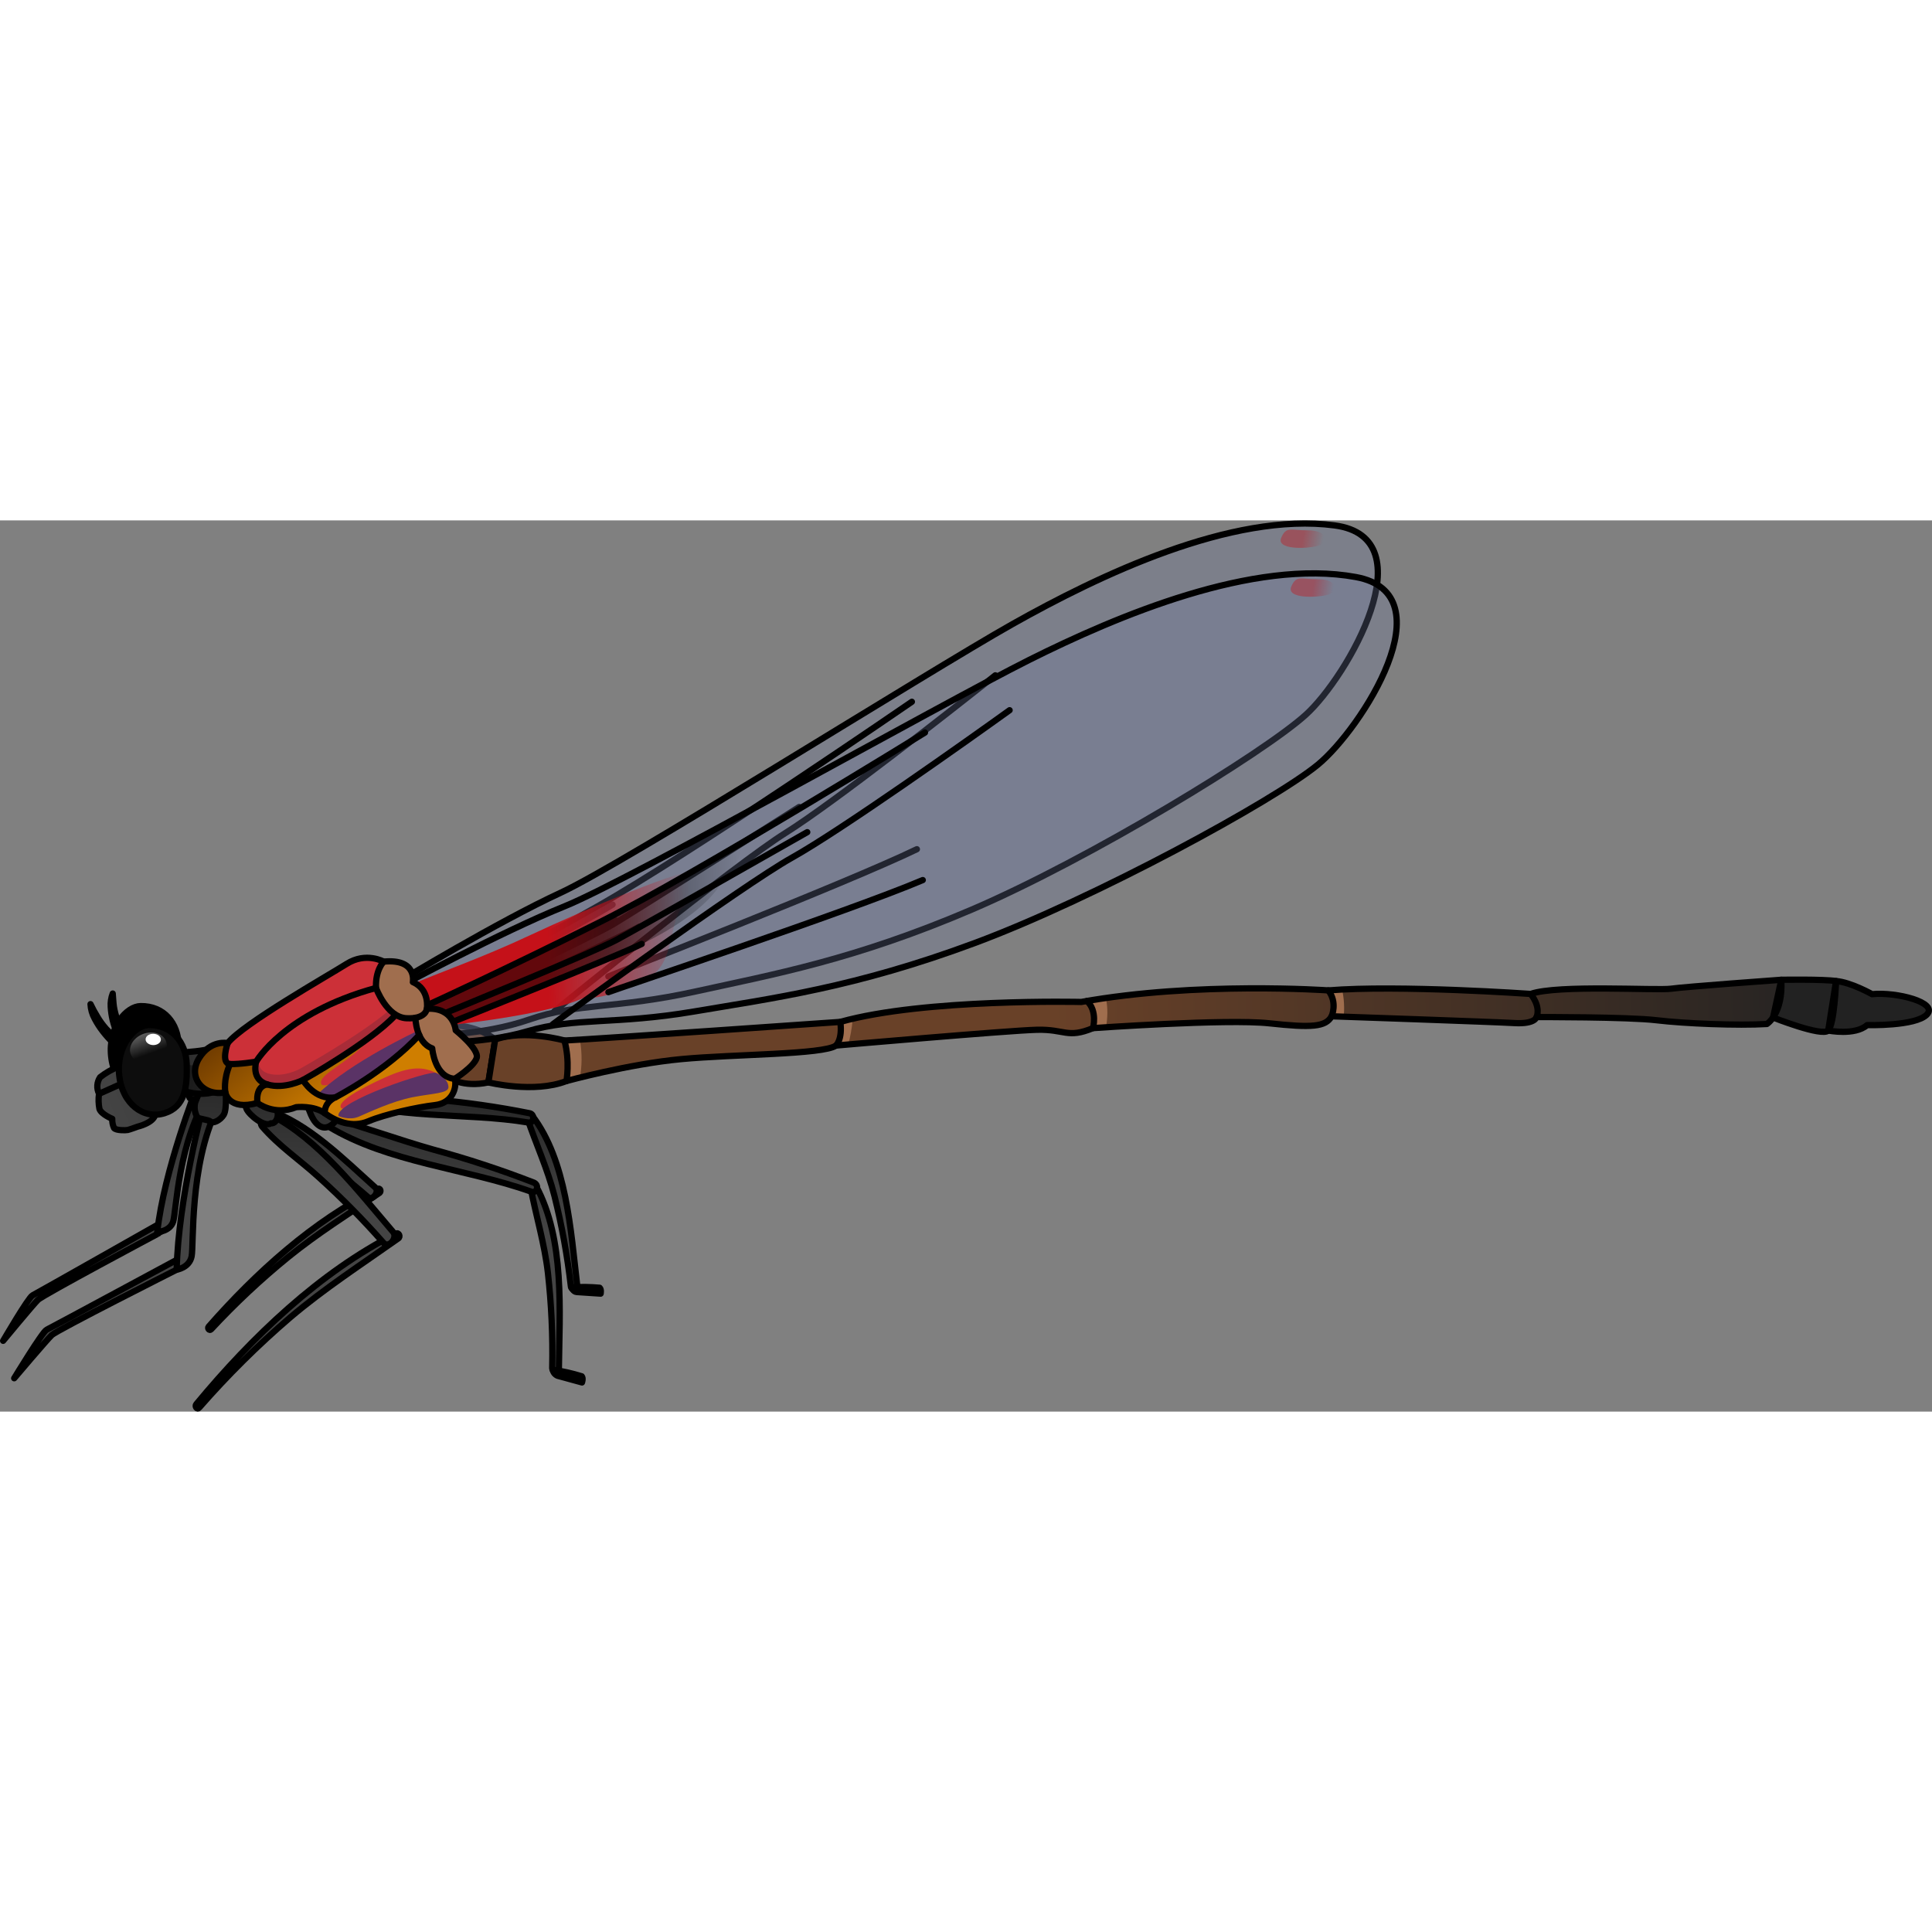<?xml version="1.0" encoding="utf-8"?>
<!-- Created by: Science Figures, www.sciencefigures.org, Generator: Science Figures Editor -->
<!DOCTYPE svg PUBLIC "-//W3C//DTD SVG 1.1//EN" "http://www.w3.org/Graphics/SVG/1.1/DTD/svg11.dtd">
<svg version="1.1" id="Layer_1" xmlns="http://www.w3.org/2000/svg" xmlns:xlink="http://www.w3.org/1999/xlink" 
	 width="800px" height="800px" viewBox="0 0 308.47 142.296" enable-background="new 0 0 308.47 142.296"
	 xml:space="preserve">
<rect x="0" y="0" width="308.47" height="142.296" fill="#808080" stroke="none"/>
<g>
	<g>
		<g>
			
				<linearGradient id="SVGID_1_" gradientUnits="userSpaceOnUse" x1="-5.618" y1="66.608" x2="-5.618" y2="41.055" gradientTransform="matrix(1 0.021 -0.021 1 54.187 43.736)">
				<stop  offset="0" style="stop-color:#444444"/>
				<stop  offset="1" style="stop-color:#222222"/>
			</linearGradient>
			<path fill="url(#SVGID_1_)" stroke="#000000" stroke-linecap="round" stroke-linejoin="round" d="M60.266,106.755
				c-10.305,5.101-19.431,13.41-26.953,21.975c-0.238,0.273,0.133,0.708,0.391,0.43c3.839-4.139,7.966-8.003,12.346-11.565
				c4.636-3.759,9.645-6.889,14.563-10.237C60.923,107.097,60.666,106.5,60.266,106.755z"/>
			
				<linearGradient id="SVGID_2_" gradientUnits="userSpaceOnUse" x1="-2.158" y1="66.609" x2="-2.158" y2="41.054" gradientTransform="matrix(1 0.021 -0.021 1 54.187 43.736)">
				<stop  offset="0" style="stop-color:#444444"/>
				<stop  offset="1" style="stop-color:#222222"/>
			</linearGradient>
			<path fill="url(#SVGID_2_)" stroke="#000000" stroke-linecap="round" stroke-linejoin="round" d="M59.91,106.504
				c0.746,0.672-0.445,2.188-1.164,1.544c-2.926-2.557-6.008-4.93-9.229-7.1c-2.556-1.73-5.462-3.146-7.811-5.241
				c-0.659-0.576,0.246-1.843,0.969-1.611C49.172,96.209,54.806,101.925,59.91,106.504z"/>
			
				<linearGradient id="SVGID_3_" gradientUnits="userSpaceOnUse" x1="-11.356" y1="66.612" x2="-11.356" y2="41.054" gradientTransform="matrix(1 0.021 -0.021 1 54.187 43.736)">
				<stop  offset="0" style="stop-color:#444444"/>
				<stop  offset="1" style="stop-color:#222222"/>
			</linearGradient>
			<path fill="url(#SVGID_3_)" stroke="#000000" stroke-linecap="round" stroke-linejoin="round" d="M41.253,89.242
				c-1.247,0.74-2.306,2.594-1.529,3.969c0.411,0.706,2.571,2.029,3.361,1.367c0.228-0.006,0.44-0.119,0.572-0.307
				c0.273-0.338,0.367-0.786,0.256-1.205c0.178-0.438,0.258-0.911,0.23-1.383C44.166,90.219,42.945,88.235,41.253,89.242z"/>
		</g>
		<g>
			
				<linearGradient id="SVGID_4_" gradientUnits="userSpaceOnUse" x1="-4.893" y1="66.61" x2="-4.893" y2="41.058" gradientTransform="matrix(1 0.021 -0.021 1 54.187 43.736)">
				<stop  offset="0" style="stop-color:#444444"/>
				<stop  offset="1" style="stop-color:#222222"/>
			</linearGradient>
			<path fill="url(#SVGID_4_)" stroke="#000000" stroke-linecap="round" stroke-linejoin="round" d="M63.206,113.876
				c-12.125,6.133-22.964,16.484-31.868,27.238c-0.29,0.35,0.145,0.922,0.446,0.573c4.535-5.194,9.403-10.021,14.573-14.447
				c5.477-4.646,11.397-8.472,17.212-12.582C64.003,114.405,63.702,113.627,63.206,113.876z"/>
			
				<linearGradient id="SVGID_5_" gradientUnits="userSpaceOnUse" x1="-0.57" y1="66.609" x2="-0.57" y2="41.055" gradientTransform="matrix(1 0.021 -0.021 1 54.187 43.736)">
				<stop  offset="0" style="stop-color:#444444"/>
				<stop  offset="1" style="stop-color:#222222"/>
			</linearGradient>
			<path fill="url(#SVGID_5_)" stroke="#000000" stroke-linecap="round" stroke-linejoin="round" d="M62.747,113.594
				c0.809,0.941-0.693,2.697-1.513,1.759c-3.288-3.739-6.778-7.272-10.445-10.576c-2.948-2.672-6.255-4.895-8.909-7.964
				c-0.737-0.86,0.434-2.31,1.266-1.925C50.756,98.718,56.995,106.866,62.747,113.594z"/>
			
				<linearGradient id="SVGID_6_" gradientUnits="userSpaceOnUse" x1="-11.213" y1="66.61" x2="-11.213" y2="41.055" gradientTransform="matrix(1 0.021 -0.021 1 54.187 43.736)">
				<stop  offset="0" style="stop-color:#444444"/>
				<stop  offset="1" style="stop-color:#222222"/>
			</linearGradient>
			<path fill="url(#SVGID_6_)" stroke="#000000" stroke-linecap="round" stroke-linejoin="round" d="M41.474,89.187
				c-1.53,0.729-2.944,2.884-2.115,4.77c0.401,0.971,2.908,3.007,3.892,2.308c0.277,0.027,0.541-0.082,0.717-0.295
				c0.319-0.39,0.45-0.921,0.356-1.451c0.252-0.527,0.397-1.112,0.422-1.719C44.865,90.929,43.549,88.203,41.474,89.187z"/>
		</g>
		<g>
			
				<linearGradient id="SVGID_7_" gradientUnits="userSpaceOnUse" x1="741.395" y1="975.205" x2="741.395" y2="949.651" gradientTransform="matrix(0.951 -0.31 0.31 0.951 -916.95 -585.119)">
				<stop  offset="0" style="stop-color:#444444"/>
				<stop  offset="1" style="stop-color:#222222"/>
			</linearGradient>
			<path fill="url(#SVGID_7_)" stroke="#000000" stroke-linecap="round" stroke-linejoin="round" d="M92.168,122.238
				c0.085,0.699-0.976,0.765-1.026,0.02c-0.557-4.842-1.427-9.643-2.607-14.37c-1.103-4.329-2.941-8.284-4.368-12.481
				c-0.072-0.234,0.056-0.485,0.29-0.557c0.191-0.061,0.402,0.014,0.508,0.183C90.489,102.286,91.123,113.368,92.168,122.238z"/>
			
				<linearGradient id="SVGID_8_" gradientUnits="userSpaceOnUse" x1="741.665" y1="975.2" x2="741.665" y2="949.636" gradientTransform="matrix(0.951 -0.31 0.31 0.951 -916.95 -585.119)">
				<stop  offset="0" style="stop-color:#444444"/>
				<stop  offset="1" style="stop-color:#222222"/>
			</linearGradient>
			<path fill="url(#SVGID_8_)" stroke="#000000" stroke-linecap="round" stroke-linejoin="round" d="M91.254,122.463
				c0,0,0.267,0.701,0.811,0.74l3.835,0.255c0,0,0.14-0.677-0.16-0.937C94.249,122.384,92.75,122.361,91.254,122.463z"/>
			
				<linearGradient id="SVGID_9_" gradientUnits="userSpaceOnUse" x1="-265.338" y1="-164.435" x2="-265.338" y2="-189.985" gradientTransform="matrix(0.992 0.127 -0.127 0.992 308.778 309.066)">
				<stop  offset="0" style="stop-color:#444444"/>
				<stop  offset="1" style="stop-color:#222222"/>
			</linearGradient>
			<path fill="url(#SVGID_9_)" stroke="#000000" stroke-linecap="round" stroke-linejoin="round" d="M53.016,91.906
				c9.745,3.932,21.156,2.521,31.358,4.236c0.915,0.124,1.037-1.311,0.2-1.484c-5.155-1.035-10.364-1.775-15.604-2.218
				c-5.221-0.513-10.389-1.404-15.596-1.925c-0.404-0.025-0.751,0.28-0.776,0.683C52.579,91.499,52.744,91.78,53.016,91.906z"/>
			
				<linearGradient id="SVGID_10_" gradientUnits="userSpaceOnUse" x1="-280.027" y1="-164.424" x2="-280.027" y2="-189.988" gradientTransform="matrix(0.992 0.127 -0.127 0.992 308.778 309.066)">
				<stop  offset="0" style="stop-color:#444444"/>
				<stop  offset="1" style="stop-color:#222222"/>
			</linearGradient>
			<path fill="url(#SVGID_10_)" stroke="#000000" stroke-linecap="round" stroke-linejoin="round" d="M51.482,84.951
				c-0.477-0.122-0.934,3.639-0.422,5.12c0.511,1.48,1.526,1.631,2.794,0.89c1.267-0.741,5.2-5.552,5.2-5.552L51.482,84.951z"/>
		</g>
		<g>
			
				<linearGradient id="SVGID_11_" gradientUnits="userSpaceOnUse" x1="-38.989" y1="66.608" x2="-38.989" y2="41.056" gradientTransform="matrix(1 0.021 -0.021 1 54.187 43.736)">
				<stop  offset="0" style="stop-color:#444444"/>
				<stop  offset="1" style="stop-color:#222222"/>
			</linearGradient>
			<path fill="url(#SVGID_11_)" stroke="#000000" stroke-linecap="round" stroke-linejoin="round" d="M26.554,111.684
				c0,0-20.712,11.727-21.366,12.057c-0.655,0.329-4.688,7.251-4.688,7.251s4.756-5.758,5.556-6.541
				c0.801-0.787,19.258-10.612,19.258-10.612S26.783,113.021,26.554,111.684z"/>
			
				<linearGradient id="SVGID_12_" gradientUnits="userSpaceOnUse" x1="-23.645" y1="66.608" x2="-23.645" y2="41.055" gradientTransform="matrix(1 0.021 -0.021 1 54.187 43.736)">
				<stop  offset="0" style="stop-color:#444444"/>
				<stop  offset="1" style="stop-color:#222222"/>
			</linearGradient>
			<path fill="url(#SVGID_12_)" stroke="#000000" stroke-linecap="round" stroke-linejoin="round" d="M31.363,90.693
				c0,0-5.146,12.976-6.256,22.938c0,0,2.026-0.075,2.541-1.676c0.514-1.597,0.761-12.859,5.824-20.576L31.363,90.693z"/>
			<g>
				
					<linearGradient id="SVGID_13_" gradientUnits="userSpaceOnUse" x1="-20.656" y1="66.607" x2="-20.656" y2="41.055" gradientTransform="matrix(1 0.021 -0.021 1 54.187 43.736)">
					<stop  offset="0" style="stop-color:#444444"/>
					<stop  offset="1" style="stop-color:#222222"/>
				</linearGradient>
				<path fill="url(#SVGID_13_)" stroke="#000000" stroke-linecap="round" stroke-linejoin="round" d="M31.863,87.364
					c-0.639,0.85-1.208,1.74-1.706,2.665c-0.283,0.709-0.237,1.495,0.128,2.186c0.256,0.325,1.718,0.479,2.052,0.822
					c0.334,0.344,1.529,0,2.179-0.773c0.65-0.775,0.604-3.79,0.604-3.79L31.863,87.364z"/>
			</g>
		</g>
		<g>
			
				<linearGradient id="SVGID_14_" gradientUnits="userSpaceOnUse" x1="-36.471" y1="66.608" x2="-36.471" y2="41.056" gradientTransform="matrix(1 0.021 -0.021 1 54.187 43.736)">
				<stop  offset="0" style="stop-color:#444444"/>
				<stop  offset="1" style="stop-color:#222222"/>
			</linearGradient>
			<path fill="url(#SVGID_14_)" stroke="#000000" stroke-linecap="round" stroke-linejoin="round" d="M29.596,117.326
				c0,0-21.475,11.58-22.15,11.899c-0.675,0.32-5.179,7.745-5.179,7.745s5.143-6.075,5.996-6.893s19.946-10.441,19.946-10.441
				S29.73,118.833,29.596,117.326z"/>
			
				<linearGradient id="SVGID_15_" gradientUnits="userSpaceOnUse" x1="-21.437" y1="66.609" x2="-21.437" y2="41.054" gradientTransform="matrix(1 0.021 -0.021 1 54.187 43.736)">
				<stop  offset="0" style="stop-color:#444444"/>
				<stop  offset="1" style="stop-color:#222222"/>
			</linearGradient>
			<path fill="url(#SVGID_15_)" stroke="#000000" stroke-linecap="round" stroke-linejoin="round" d="M32.442,93.483
				c0,0-3.995,14.96-4.232,26.153c0,0,2.012-0.293,2.385-2.122c0.373-1.831-0.363-14.383,4.009-23.483L32.442,93.483z"/>
			<g>
				
					<linearGradient id="SVGID_16_" gradientUnits="userSpaceOnUse" x1="-19.56" y1="66.61" x2="-19.56" y2="41.054" gradientTransform="matrix(1 0.021 -0.021 1 54.187 43.736)">
					<stop  offset="0" style="stop-color:#444444"/>
					<stop  offset="1" style="stop-color:#222222"/>
				</linearGradient>
				<path fill="url(#SVGID_16_)" stroke="#000000" stroke-linecap="round" stroke-linejoin="round" d="M32.65,89.729
					c-0.562,1.012-1.052,2.061-1.467,3.139c-0.22,0.817-0.106,1.688,0.319,2.418c0.283,0.337,1.752,0.357,2.115,0.705
					c0.363,0.349,1.524-0.156,2.104-1.085c0.58-0.929,0.271-4.275,0.271-4.275L32.65,89.729z"/>
			</g>
		</g>
		<g>
			
				<linearGradient id="SVGID_17_" gradientUnits="userSpaceOnUse" x1="736.046" y1="975.013" x2="736.046" y2="949.457" gradientTransform="matrix(0.951 -0.31 0.31 0.951 -916.95 -585.119)">
				<stop  offset="0" style="stop-color:#444444"/>
				<stop  offset="1" style="stop-color:#222222"/>
			</linearGradient>
			<path fill="url(#SVGID_17_)" stroke="#000000" stroke-linecap="round" stroke-linejoin="round" d="M89.234,135.507
				c-0.01,0.738-1.071,0.534-1.066-0.195c0.106-5.071-0.125-10.145-0.689-15.186c-0.539-4.655-1.896-9.065-2.768-13.651
				c-0.104-0.586,0.619-0.678,0.869-0.208C90.233,114.879,89.331,126.351,89.234,135.507z"/>
			
				<linearGradient id="SVGID_18_" gradientUnits="userSpaceOnUse" x1="734.634" y1="975" x2="734.634" y2="949.431" gradientTransform="matrix(0.951 -0.31 0.31 0.951 -916.95 -585.119)">
				<stop  offset="0" style="stop-color:#444444"/>
				<stop  offset="1" style="stop-color:#222222"/>
			</linearGradient>
			<path fill="url(#SVGID_18_)" stroke="#000000" stroke-linecap="round" stroke-linejoin="round" d="M88.247,135.609
				c0.081,0.432,0.372,0.794,0.778,0.964l3.897,1.068c0,0,0.235-0.66-0.034-0.982C91.372,136.186,89.819,135.836,88.247,135.609z"/>
			
				<linearGradient id="SVGID_19_" gradientUnits="userSpaceOnUse" x1="-264.257" y1="-164.432" x2="-264.257" y2="-189.985" gradientTransform="matrix(0.992 0.127 -0.127 0.992 308.778 309.066)">
				<stop  offset="0" style="stop-color:#444444"/>
				<stop  offset="1" style="stop-color:#222222"/>
			</linearGradient>
			<path fill="url(#SVGID_19_)" stroke="#000000" stroke-linecap="round" stroke-linejoin="round" d="M52.432,96.764
				c9.619,5.822,21.904,6.681,32.383,10.414c0.925,0.337,1.342-1.037,0.427-1.443c-5.269-2.047-10.641-3.812-16.097-5.287
				c-5.417-1.527-10.718-3.476-16.134-5.002c-0.393-0.093-0.787,0.152-0.878,0.547C52.064,96.285,52.183,96.591,52.432,96.764z"/>
			
				<linearGradient id="SVGID_20_" gradientUnits="userSpaceOnUse" x1="-281.739" y1="-164.432" x2="-281.739" y2="-189.988" gradientTransform="matrix(0.992 0.127 -0.127 0.992 308.778 309.066)">
				<stop  offset="0" style="stop-color:#444444"/>
				<stop  offset="1" style="stop-color:#222222"/>
			</linearGradient>
			<path fill="url(#SVGID_20_)" stroke="#000000" stroke-linecap="round" stroke-linejoin="round" d="M48.897,91.21
				c-0.518,0.071,0.434,3.729,1.502,4.934c1.071,1.205,2.143,0.941,3.153-0.193c1.007-1.137,3.162-7.071,3.162-7.071L48.897,91.21z"
				/>
		</g>
	</g>
	<g>
		<path stroke="#000000" stroke-linecap="round" stroke-linejoin="round" d="M22.456,77.55c-2.231,0.023-5.212,3.341-4.711,8.013
			c0.501,4.672,3.971,7.085,7.233,6.065c3.262-1.021,3.647-4.094,3.547-7.838C28.429,80.298,26.218,77.511,22.456,77.55z"/>
		
			<linearGradient id="SVGID_21_" gradientUnits="userSpaceOnUse" x1="9.94" y1="26.105" x2="-37.39" y2="47.936" gradientTransform="matrix(1 0.021 -0.021 1 54.187 43.736)">
			<stop  offset="0" style="stop-color:#222222"/>
			<stop  offset="1" style="stop-color:#444444"/>
		</linearGradient>
		<path fill="url(#SVGID_21_)" stroke="#000000" stroke-linecap="round" stroke-linejoin="round" d="M18.93,87.218
			c-1.059,0.417-2.052,0.984-2.947,1.688c-0.524,0.781-0.591,1.783-0.176,2.627c0.486,0.66,3.146,0.237,3.549,0.076
			c0.42-0.249,0.818-0.536,1.188-0.855l-1.313-3.628"/>
		
			<linearGradient id="SVGID_22_" gradientUnits="userSpaceOnUse" x1="-26.706" y1="44.733" x2="-15.89" y2="44.733" gradientTransform="matrix(1 0.021 -0.021 1 54.187 43.736)">
			<stop  offset="0" style="stop-color:#222222"/>
			<stop  offset="1" style="stop-color:#444444"/>
		</linearGradient>
		<path fill="url(#SVGID_22_)" d="M33.1,84.494c-1.855,0.324-2.121,0.273-3.208,0.398c-2.327,0.271-3.43,1.75-3.347,3.038
			c0.014,1.111,0.882,2.183,2.396,2.958c1.56,0.762,3.838,0.88,5.569,0.289c0,0,2.992-0.927,2.825-2.699
			C37.167,86.707,35.736,84.471,33.1,84.494z"/>
		
			<linearGradient id="SVGID_23_" gradientUnits="userSpaceOnUse" x1="11.744" y1="30.002" x2="-35.592" y2="51.835" gradientTransform="matrix(1 0.021 -0.021 1 54.187 43.736)">
			<stop  offset="0" style="stop-color:#222222"/>
			<stop  offset="1" style="stop-color:#444444"/>
		</linearGradient>
		<path fill="url(#SVGID_23_)" stroke="#000000" stroke-linecap="round" stroke-linejoin="round" d="M15.807,91.562
			c-0.109,0.798-0.086,1.61,0.069,2.402c0.282,0.866,2.047,1.584,2.047,1.584c-0.024,0.508,0.075,1.014,0.289,1.476
			c0.312,0.396,1.843,0.379,2.174,0.307c0.332-0.073,1.602-0.537,1.602-0.537s2.523-0.575,2.802-1.94
			c0.279-1.363-1.111-4.214-1.111-4.214l-2.913-1.303L15.807,91.562z"/>
		<path opacity="0.4" enable-background="new    " d="M37.298,88.789c-1.376-0.502-2.586-1.138-3.549-1.888
			c-2.55,0.302-5.104,0.114-6.516-0.769c-0.492,0.546-0.727,1.191-0.688,1.798c0.014,1.111,0.882,2.183,2.396,2.958
			c1.56,0.762,3.838,0.88,5.569,0.289C34.51,91.178,37.108,90.353,37.298,88.789z"/>
		<path fill="none" stroke="#000000" stroke-linecap="round" stroke-linejoin="round" d="M33.1,84.494
			c-1.855,0.324-2.121,0.273-3.208,0.398c-2.327,0.271-3.43,1.75-3.347,3.038c0.014,1.111,0.882,2.183,2.396,2.958
			c1.56,0.762,3.838,0.88,5.569,0.289c0,0,2.992-0.927,2.825-2.699C37.167,86.707,35.736,84.471,33.1,84.494z"/>
		<path fill="none" stroke="#000000" stroke-linecap="round" stroke-linejoin="round" d="M19.671,83.862
			c-0.367-0.621-0.688-1.271-0.959-1.94c-0.291-0.671-0.526-1.366-0.706-2.075c-0.173-0.707-0.281-1.43-0.325-2.157
			c-0.053-0.729,0.055-1.462,0.316-2.144c0.064,0.73,0.09,1.411,0.186,2.095c0.11,0.685,0.284,1.357,0.518,2.011
			c0.453,1.272,1.065,2.482,1.824,3.6L19.671,83.862z"/>
		<path fill="none" stroke="#000000" stroke-linecap="round" stroke-linejoin="round" d="M19.649,84.893L19.649,84.893l-0.088-0.092
			l-0.216-0.195l-0.441-0.39c-0.295-0.275-0.599-0.542-0.873-0.827c-0.579-0.563-1.118-1.167-1.612-1.806
			c-0.496-0.636-0.934-1.314-1.307-2.028c-0.393-0.711-0.619-1.502-0.661-2.314c0.329,0.695,0.695,1.37,1.097,2.023
			c0.402,0.68,0.867,1.319,1.39,1.91c0.525,0.569,1.082,1.108,1.666,1.616l0.884,0.76l0.461,0.379l0.236,0.194l0.118,0.104
			c0.075,0.064,0.141,0.141,0.195,0.224L19.649,84.893z"/>
		<path fill="#0D0D0D" stroke="#000000" stroke-linecap="round" stroke-linejoin="round" d="M23.742,80.578
			c-2.231,0.032-5.212,3.34-4.711,8.012c0.5,4.672,3.97,7.087,7.232,6.065c3.263-1.021,3.648-4.094,3.548-7.836
			C29.685,83.325,27.454,80.537,23.742,80.578z"/>
		
			<linearGradient id="SVGID_24_" gradientUnits="userSpaceOnUse" x1="73.529" y1="-361.111" x2="73.529" y2="-370.973" gradientTransform="matrix(0.94 -0.341 -0.341 -0.94 -171.628 -238.518)">
			<stop  offset="0" style="stop-color:#FFFFFF"/>
			<stop  offset="1" style="stop-color:#FFFFFF;stop-opacity:0"/>
		</linearGradient>
		<path fill="url(#SVGID_24_)" d="M22.892,81.986c1.557-0.564,3.18-0.029,3.625,1.195c0.445,1.226-0.458,2.677-2.015,3.242
			c-1.557,0.564-3.18,0.03-3.625-1.195C20.432,84.002,21.334,82.552,22.892,81.986z"/>
		
			<ellipse transform="matrix(0.021 -1 1 0.021 -58.94 105.586)" fill="#FFFFFF" cx="24.453" cy="82.894" rx="0.9" ry="1.221"/>
	</g>
	<g>
		<path fill="#694128" d="M72.163,80.546c0,0-1.778,3.163-0.634,8.385c0,0,2.361,1.688,6.447,0.801l1.085-6.839
			C79.061,82.893,76.934,80.863,72.163,80.546z"/>
		<path fill="#222222" d="M284.41,73.348c0,0,6.766-0.109,8.742,0.204c0,0-0.246,6.88-1.253,7.901
			c-1.007,1.022-8.806-2.082-8.806-2.082L284.41,73.348z"/>
		<path fill="#222222" d="M291.899,81.453c0,0,4.255,0.845,6.213-0.87c0,0,7.729,0.212,9.55-1.692
			c1.82-1.905-4.824-3.634-8.768-3.246c0,0-3.41-1.924-5.742-2.093L291.899,81.453z"/>
		
			<linearGradient id="SVGID_25_" gradientUnits="userSpaceOnUse" x1="-252.579" y1="-274.942" x2="-127.642" y2="-297.658" gradientTransform="matrix(0.988 0.157 -0.157 0.988 374.632 392.689)">
			<stop  offset="0" style="stop-color:#694128"/>
			<stop  offset="1" style="stop-color:#222222"/>
		</linearGradient>
		<path fill="url(#SVGID_25_)" d="M90.438,89.517c0,0,9.917-2.72,18.37-3.506c8.452-0.787,22.687-0.722,24.667-2.161
			c0,0,27.475-2.4,32.049-2.519c4.576-0.117,4.835,1.441,8.986-0.263c0,0,21.332-1.511,28.134-0.771s9.021,0.585,9.966-1.121
			c0,0,25.846,0.891,29.189,1.085c3.345,0.192,3.527-0.959,3.527-0.959s14.688-0.035,19.158,0.506
			c4.469,0.538,13.021,0.882,17.622,0.601c0,0,2.619-1.611,2.302-7.062c0,0-15.363,1.109-17.608,1.429
			c-2.243,0.317-18.117-0.681-22.407,0.834c0,0-21.027-1.479-32.311-0.567c0,0-21.027-1.476-39.441,1.847
			c0,0-25.049-0.594-38.473,3.184c0,0-39.159,2.74-44.049,2.974L90.438,89.517z"/>
		<g>
			<path fill="#A06E4E" d="M174.632,81.06c0.255-0.018,0.939-0.064,1.955-0.131c0.252-1.414,0.336-3.052-0.021-4.669
				c-0.884,0.127-1.763,0.264-2.639,0.41C174.383,77.797,174.73,79.271,174.632,81.06z"/>
			<path fill="#A06E4E" d="M214.281,74.901c-0.758,0.04-1.485,0.085-2.177,0.14c0.513,0.863,0.956,2.181,0.927,4.15
				c0.331,0.012,0.849,0.029,1.522,0.052C214.658,77.947,214.632,76.424,214.281,74.901z"/>
			<path fill="#A06E4E" d="M134.096,80.079c0.121,1.024,0.069,2.271-0.347,3.746c0.312-0.028,0.89-0.078,1.68-0.146
				c0.318-1.166,0.615-2.603,0.703-4.104c-0.675,0.158-1.336,0.322-1.963,0.499C134.169,80.073,134.128,80.076,134.096,80.079z"/>
			<path fill="#A06E4E" d="M92.584,82.904c-1.051,0.066-1.858,0.112-2.361,0.139c0.366,1.616,0.553,3.773,0.217,6.474
				c0.005-0.001,0.823-0.223,2.161-0.554C92.888,87.294,92.998,85.229,92.584,82.904z"/>
		</g>
		<path fill="none" stroke="#000000" stroke-linecap="round" stroke-linejoin="round" d="M72.163,80.546
			c0,0-1.778,3.163-0.634,8.385c0,0,2.361,1.688,6.447,0.801l1.085-6.839C79.061,82.893,76.934,80.863,72.163,80.546z"/>
		<path fill="none" stroke="#000000" stroke-linecap="round" stroke-linejoin="round" d="M90.438,89.517c0,0,9.917-2.72,18.37-3.506
			c8.452-0.787,22.687-0.722,24.667-2.161c0,0,27.475-2.4,32.049-2.519c4.576-0.117,4.835,1.441,8.986-0.263
			c0,0,21.332-1.511,28.134-0.771s9.021,0.585,9.966-1.121c0,0,25.846,0.891,29.189,1.085c3.345,0.192,3.527-0.959,3.527-0.959
			s14.688-0.035,19.158,0.506c4.469,0.538,13.021,0.882,17.622,0.601c0,0,2.619-1.611,2.302-7.062c0,0-15.363,1.109-17.608,1.429
			c-2.243,0.317-18.117-0.681-22.407,0.834c0,0-21.027-1.479-32.311-0.567c0,0-21.027-1.476-39.441,1.847
			c0,0-25.049-0.594-38.473,3.184c0,0-39.159,2.74-44.049,2.974L90.438,89.517z"/>
		<path fill="none" stroke="#000000" stroke-linecap="round" stroke-linejoin="round" d="M284.41,73.348
			c0,0,6.766-0.109,8.742,0.204c0,0-0.246,6.88-1.253,7.901c-1.007,1.022-8.806-2.082-8.806-2.082L284.41,73.348z"/>
		<path fill="none" stroke="#000000" stroke-linecap="round" stroke-linejoin="round" d="M291.899,81.453
			c0,0,4.255,0.845,6.213-0.87c0,0,7.729,0.212,9.55-1.692c1.82-1.905-4.824-3.634-8.768-3.246c0,0-3.41-1.924-5.742-2.093
			L291.899,81.453z"/>
		<path fill="none" stroke="#000000" stroke-linecap="round" stroke-linejoin="round" d="M133.476,83.85
			c0,0,1.064-0.959,0.694-3.776"/>
		<path fill="none" stroke="#000000" stroke-linecap="round" stroke-linejoin="round" d="M174.511,81.068
			c0,0,0.767-2.762-0.969-4.334"/>
		<path fill="none" stroke="#000000" stroke-linecap="round" stroke-linejoin="round" d="M212.611,79.177
			c0,0,0.988-2.166-0.527-4.134"/>
		<path fill="none" stroke="#000000" stroke-linecap="round" stroke-linejoin="round" d="M245.328,79.303
			c0,0,0.789-1.485-0.934-3.692"/>
		<path fill="#694128" d="M77.976,89.731c0,0,7.258,1.812,12.463-0.215c0,0,0.589-3.103-0.318-6.47c0,0-6.412-1.829-11.06-0.154
			L77.976,89.731z"/>
		<path fill="none" stroke="#000000" stroke-linecap="round" stroke-linejoin="round" d="M77.976,89.731
			c0,0,7.258,1.812,12.463-0.215c0,0,0.589-3.103-0.318-6.47c0,0-6.412-1.829-11.06-0.154L77.976,89.731z"/>
	</g>
	<g>
		<g>
			<path fill="none" stroke="#000000" stroke-linecap="round" stroke-linejoin="round" d="M69.069,76.899
				c0,0,25.107-13.218,28.734-15.552"/>
			<path opacity="0.3" fill="#717EA0" enable-background="new    " d="M63.703,73.625c0,0,15.858-9.583,25.824-14.179
				c9.967-4.592,58.451-35.188,72.141-42.893c13.691-7.706,34.955-17.95,51.426-15.751c14.856,1.968,2.074,24.164-4.6,30.225
				c-6.674,6.06-34.493,23.037-53.322,31.106c-18.829,8.066-31.775,10.362-44.251,13.111c-12.477,2.746-18.872,1.818-26.389,4.441
				c-7.516,2.62-16.382,2.574-17.492,2.573C64.935,80.475,63.703,73.625,63.703,73.625z"/>
			
				<linearGradient id="SVGID_26_" gradientUnits="userSpaceOnUse" x1="-229.058" y1="-358.798" x2="-222.016" y2="-358.798" gradientTransform="matrix(0.988 0.157 -0.157 0.988 374.632 392.689)">
				<stop  offset="0" style="stop-color:#C51119"/>
				<stop  offset="0.488" style="stop-color:#C51119"/>
				<stop  offset="0.95" style="stop-color:#C51119;stop-opacity:0"/>
			</linearGradient>
			<path opacity="0.4" fill="url(#SVGID_26_)" enable-background="new    " d="M208.824,1.587c-2.729,0.022-3.449-0.716-4.262,1.192
				c-0.811,1.907,3.953,1.813,5.906,1.274C212.42,3.516,211.881,1.562,208.824,1.587z"/>
			<path fill="none" stroke="#000000" stroke-linecap="round" stroke-linejoin="round" d="M68.745,76.104
				c0,0,11.319-5.821,26.507-14.396c15.19-8.576,50.341-32.747,50.341-32.747"/>
			<path fill="none" stroke="#000000" stroke-linecap="round" stroke-linejoin="round" d="M70.449,77.813
				c0,0,23.73-11.084,27.581-13.401c3.85-2.314,29.566-18.653,29.566-18.653"/>
			<path fill="none" stroke="#000000" stroke-linecap="round" stroke-linejoin="round" d="M72.487,78.799
				c0,0,25.811-11.793,29.582-13.926"/>
			<path fill="none" stroke="#000000" stroke-linecap="round" stroke-linejoin="round" d="M63.703,73.625
				c0,0,15.858-9.583,25.824-14.179c9.967-4.592,58.451-35.188,72.141-42.893c13.691-7.706,34.955-17.95,51.426-15.751
				c14.856,1.968,2.074,24.164-4.6,30.225c-6.674,6.06-34.493,23.037-53.322,31.106c-18.829,8.066-31.775,10.362-44.251,13.111
				c-12.477,2.746-18.872,1.818-26.389,4.441c-7.516,2.62-16.382,2.574-17.492,2.573C64.935,80.475,63.703,73.625,63.703,73.625z"/>
			<path fill="none" stroke="#000000" stroke-linecap="round" stroke-linejoin="round" d="M88.517,78.374
				c0.945-0.837,29.114-23.604,36.835-28.427c7.721-4.823,27.185-20.134,33.565-25.207"/>
			<path fill="none" stroke="#000000" stroke-linecap="round" stroke-linejoin="round" d="M97.131,72.822
				c1.065-0.499,37.85-14.811,49.26-20.321"/>
		</g>
		<g>
			<path fill="none" stroke="#000000" stroke-linecap="round" stroke-linejoin="round" d="M68.912,78.026
				c0,0,25.724-11.978,29.46-14.132"/>
			<path opacity="0.3" fill="#717EA0" enable-background="new    " d="M63.712,74.492c0,0,16.307-8.794,26.485-12.898
				c10.179-4.103,60.098-32.297,74.147-39.326c14.05-7.027,35.788-16.224,52.133-13.223c14.743,2.689,0.894,24.236-6.068,29.965
				c-6.962,5.725-35.575,21.327-54.776,28.469c-19.2,7.137-32.242,8.799-44.838,10.936c-12.595,2.138-18.938,0.897-26.573,3.148
				c-7.636,2.253-16.49,1.774-17.598,1.718C64.609,81.395,63.712,74.492,63.712,74.492z"/>
			
				<linearGradient id="SVGID_27_" gradientUnits="userSpaceOnUse" x1="-226.253" y1="-351.343" x2="-219.21" y2="-351.343" gradientTransform="matrix(0.988 0.157 -0.157 0.988 374.632 392.689)">
				<stop  offset="0" style="stop-color:#C51119"/>
				<stop  offset="0.488" style="stop-color:#C51119"/>
				<stop  offset="0.95" style="stop-color:#C51119;stop-opacity:0"/>
			</linearGradient>
			<path opacity="0.4" fill="url(#SVGID_27_)" enable-background="new    " d="M210.427,9.391c-2.729,0.021-3.449-0.715-4.262,1.19
				c-0.812,1.907,3.954,1.815,5.906,1.276C214.024,11.317,213.485,9.366,210.427,9.391z"/>
			
				<linearGradient id="SVGID_28_" gradientUnits="userSpaceOnUse" x1="268.752" y1="-170.044" x2="317.847" y2="-170.044" gradientTransform="matrix(1 -0.025 -0.025 -1 -209.325 -94.148)">
				<stop  offset="0" style="stop-color:#C51119"/>
				<stop  offset="0.484" style="stop-color:#C51119"/>
				<stop  offset="0.95" style="stop-color:#C51119;stop-opacity:0"/>
			</linearGradient>
			<path fill="url(#SVGID_28_)" d="M102.16,73.63c6.196-1.759,4.315-10.374,7.078-11.898c2.761-1.524,4.178-5.116,2.311-5.792
				c-1.865-0.673-17.959,6.089-26.822,10.247c-7.879,3.708-14.632,6.001-19.531,8.13c-0.926,0.452-1.469,0.728-1.469,0.728
				s0.669,4.812,2.195,6.124c0,0,20.28-1.608,27.36-4.975C97.528,76.442,99.458,74.392,102.16,73.63z"/>
			
				<linearGradient id="SVGID_29_" gradientUnits="userSpaceOnUse" x1="271.084" y1="-167.837" x2="324.108" y2="-167.837" gradientTransform="matrix(1 -0.025 -0.025 -1 -209.325 -94.148)">
				<stop  offset="0.25" style="stop-color:#000000"/>
				<stop  offset="0.59" style="stop-color:#000000"/>
				<stop  offset="1" style="stop-color:#000000;stop-opacity:0"/>
			</linearGradient>
			<path opacity="0.5" fill="url(#SVGID_29_)" enable-background="new    " d="M101.854,67.912c0,0,10.449-4.519,13.628-10.562
				c3.135-3.032,3.03-5.935,3.03-5.935s-15.646,9.334-27.292,14.999c-11.648,5.664-25.073,12.14-25.073,12.14l4.676,2.371
				L101.854,67.912z"/>
			<path fill="none" stroke="#000000" stroke-linecap="round" stroke-linejoin="round" d="M68.627,77.216
				c0,0,11.59-5.264,27.178-13.088c15.589-7.824,51.879-30.252,51.879-30.252"/>
			<path fill="none" stroke="#000000" stroke-linecap="round" stroke-linejoin="round" d="M70.247,79.008
				c0,0,24.243-9.915,28.202-12.04c3.958-2.127,30.44-17.189,30.44-17.189"/>
			<path fill="none" stroke="#000000" stroke-linecap="round" stroke-linejoin="round" d="M72.234,80.09
				c0,0,26.355-10.519,30.225-12.464"/>
			<path fill="none" stroke="#000000" stroke-linecap="round" stroke-linejoin="round" d="M63.712,74.492
				c0,0,16.307-8.794,26.485-12.898c10.179-4.103,60.098-32.297,74.147-39.326c14.05-7.027,35.788-16.224,52.133-13.223
				c14.743,2.689,0.894,24.236-6.068,29.965c-6.962,5.725-35.575,21.327-54.776,28.469c-19.2,7.137-32.242,8.799-44.838,10.936
				c-12.595,2.138-18.938,0.897-26.573,3.148c-7.636,2.253-16.49,1.774-17.598,1.718C64.609,81.395,63.712,74.492,63.712,74.492z"/>
			<path fill="none" stroke="#000000" stroke-linecap="round" stroke-linejoin="round" d="M88.265,80.448
				c0.986-0.789,30.232-22.157,38.179-26.595c7.947-4.442,28.135-18.787,34.754-23.544"/>
			<path fill="none" stroke="#000000" stroke-linecap="round" stroke-linejoin="round" d="M97.141,75.32
				c1.087-0.442,38.526-12.942,50.192-17.892"/>
		</g>
	</g>
	<g>
		
			<linearGradient id="SVGID_30_" gradientUnits="userSpaceOnUse" x1="-774.843" y1="-458.525" x2="-795.067" y2="-472.85" gradientTransform="matrix(0.983 0.288 -0.283 0.964 688.545 756.086)">
			<stop  offset="0" style="stop-color:#CF7E00"/>
			<stop  offset="1" style="stop-color:#542800"/>
		</linearGradient>
		<path fill="url(#SVGID_30_)" d="M61.264,70.449c0,0-2.824-1.588-5.911,0.355c-3.084,1.941-16.548,9.576-18.999,12.655
			c0,0-2.726-0.608-4.592,2.451c-1.865,3.062,0.728,6.101,4.218,5.415c0,0,0.479,2.986,5.119,1.69c0,0,2.67,2.113,6.188,0.673
			c0,0,2.802-0.316,4.557,0.96c1.755,1.275,4.327,2.408,6.978,1.287c2.651-1.122,7.826-2.265,10.627-2.58
			c2.803-0.316,3.521-2.768,3.168-4.199c0,0,3.085-1.943,3.495-3.342c0.41-1.397-3.354-4.401-3.354-4.401s-0.274-3.687-4.605-3.438
			c0,0,0.514-3.076-2.234-4.263C65.92,73.714,66.642,69.937,61.264,70.449z"/>
		<path fill="#A06E4E" d="M72.615,89.157c-3.236-0.193-3.601-4.859-3.601-4.859c-1.058-0.379-1.69-1.235-2.076-2.124
			c-0.586-1.348-0.613-2.756-0.613-2.756c1.757-0.322,1.825-1.442,1.825-1.442c4.335-0.246,4.614,3.433,4.614,3.433
			s3.758,3.01,3.348,4.407C75.703,87.214,72.615,89.157,72.615,89.157z"/>
		<path fill="#A82C38" d="M63.17,78.925l-0.082,0.127c-4.144,4.411-14.72,10.3-14.72,10.3s-2.96,1.504-5.651,0.715
			c-2.701-0.791-1.808-3.643-1.808-3.643s4.394-7.747,19.129-11.78C60.038,74.644,61.118,77.642,63.17,78.925z"/>
		<path fill="#CC3038" d="M60.038,74.644c-12.679,3.471-17.699,9.686-18.853,11.354c-0.007,0.816,0.266,1.911,1.674,2.324
			c2.345,0.688,4.952-0.714,4.952-0.714s9.721-5.413,14.404-9.462C60.786,76.711,60.038,74.644,60.038,74.644z"/>
		<path fill="#A06E4E" d="M61.266,70.45c5.375-0.512,4.655,3.264,4.655,3.264c2.747,1.185,2.229,4.262,2.229,4.262
			s-0.067,1.12-1.825,1.442c-0.387,0.062-0.863,0.089-1.438,0.063c-0.629-0.035-1.205-0.248-1.718-0.557
			c-2.052-1.283-3.132-4.281-3.132-4.281C59.912,71.757,61.266,70.45,61.266,70.45z"/>
		<path fill="#CC3038" d="M55.355,70.801c3.089-1.945,5.911-0.351,5.911-0.351s-1.354,1.307-1.228,4.193
			c-14.735,4.033-19.129,11.78-19.129,11.78s-2.647,0.44-4.174,0.372c-1.535-0.073-0.378-3.34-0.378-3.34
			C38.805,80.38,52.268,72.744,55.355,70.801z"/>
		<path fill="#CC3038" d="M66.939,82.174c-0.586-1.348-0.613-2.756-0.613-2.756c-0.387,0.062-0.863,0.089-1.438,0.063
			c-0.629-0.035-1.205-0.248-1.718-0.557l-0.082,0.127c-0.831,0.884-1.923,1.828-3.135,2.773c-1.094,1.191-2.327,2.446-3.397,3.327
			c-2.667,2.196-5.806,3.698-5.247,4.858c0.439,0.904,6.779-1.656,10.638-3.331C63.661,85.351,65.406,83.839,66.939,82.174z"/>
		<path fill="#CC3038" d="M69.598,88.205c-1.946-0.933-3.934-1.151-8.08,0.721c-4.145,1.871-7.773,3.892-7.051,4.879
			C55.19,94.79,64.904,90.8,67.612,90.38C70.32,89.963,71.963,89.341,69.598,88.205z"/>
		<path fill="#5A3366" d="M53.557,92.114c0,0,8.009-4.111,13.381-9.94l-0.247-0.676c0,0-10.706,4.96-15.979,10.12
			C50.712,91.618,52.606,92.63,53.557,92.114z"/>
		<path fill="#5A3366" d="M54.037,95.102c0,0,1.708,0.767,3.251,0.1c1.545-0.667,5.329-2.457,8.552-3.094s5.798-0.605,5.762-1.633
			c-0.035-1.027-0.985-1.858-2.004-2.27C68.579,87.798,53.582,92.75,54.037,95.102z"/>
		<path fill="none" stroke="#000000" stroke-linecap="round" stroke-linejoin="round" stroke-miterlimit="10" d="M61.264,70.449
			c0,0-2.824-1.588-5.911,0.355c-3.084,1.941-16.548,9.576-18.999,12.655c0,0-2.726-0.608-4.592,2.451
			c-1.865,3.062,0.728,6.101,4.218,5.415c0,0,0.479,2.986,5.119,1.69c0,0,2.67,2.113,6.188,0.673c0,0,2.802-0.316,4.557,0.96
			c1.755,1.275,4.327,2.408,6.978,1.287c2.651-1.122,7.826-2.265,10.627-2.58c2.803-0.316,3.521-2.768,3.168-4.199
			c0,0,3.085-1.943,3.495-3.342c0.41-1.397-3.354-4.401-3.354-4.401s-0.274-3.687-4.605-3.438c0,0,0.514-3.076-2.234-4.263
			C65.92,73.714,66.642,69.937,61.264,70.449z"/>
		<path fill="none" stroke="#000000" stroke-linecap="round" stroke-linejoin="round" stroke-miterlimit="10" d="M36.354,83.46
			c0,0-1.154,3.27,0.375,3.337c1.528,0.068,4.174-0.375,4.174-0.375s-0.888,2.859,1.808,3.648c2.695,0.792,5.653-0.714,5.653-0.714
			s1.93,3.319,5.192,2.758c0,0-1.733,0.632-1.712,2.535"/>
		<path fill="none" stroke="#000000" stroke-linecap="round" stroke-linejoin="round" stroke-miterlimit="10" d="M42.712,90.07
			c0,0-1.914,0.01-1.613,2.946"/>
		<path fill="none" stroke="#000000" stroke-linecap="round" stroke-linejoin="round" stroke-miterlimit="10" d="M35.98,91.326
			c0,0-0.377-2.01,0.749-4.529"/>
		<path fill="none" stroke="#000000" stroke-linecap="round" stroke-linejoin="round" stroke-miterlimit="10" d="M61.264,70.449
			c0,0-1.351,1.312-1.229,4.198c0,0,1.69,4.673,4.852,4.841c3.162,0.166,3.267-1.512,3.267-1.512"/>
		<path fill="none" stroke="#000000" stroke-linecap="round" stroke-linejoin="round" stroke-miterlimit="10" d="M66.323,79.414
			c0,0,0.064,3.929,2.685,4.888c0,0,0.375,4.664,3.61,4.855"/>
		<path fill="none" stroke="#000000" stroke-linecap="round" stroke-linejoin="round" stroke-miterlimit="10" d="M48.365,89.356
			c0,0,10.581-5.894,14.718-10.306"/>
		<path fill="none" stroke="#000000" stroke-linecap="round" stroke-linejoin="round" stroke-miterlimit="10" d="M40.904,86.422
			c0,0,4.401-7.743,19.131-11.774"/>
		<path fill="none" stroke="#000000" stroke-linecap="round" stroke-linejoin="round" stroke-miterlimit="10" d="M53.557,92.114
			c0,0,8.009-4.111,13.381-9.94"/>
	</g>
</g>
</svg>